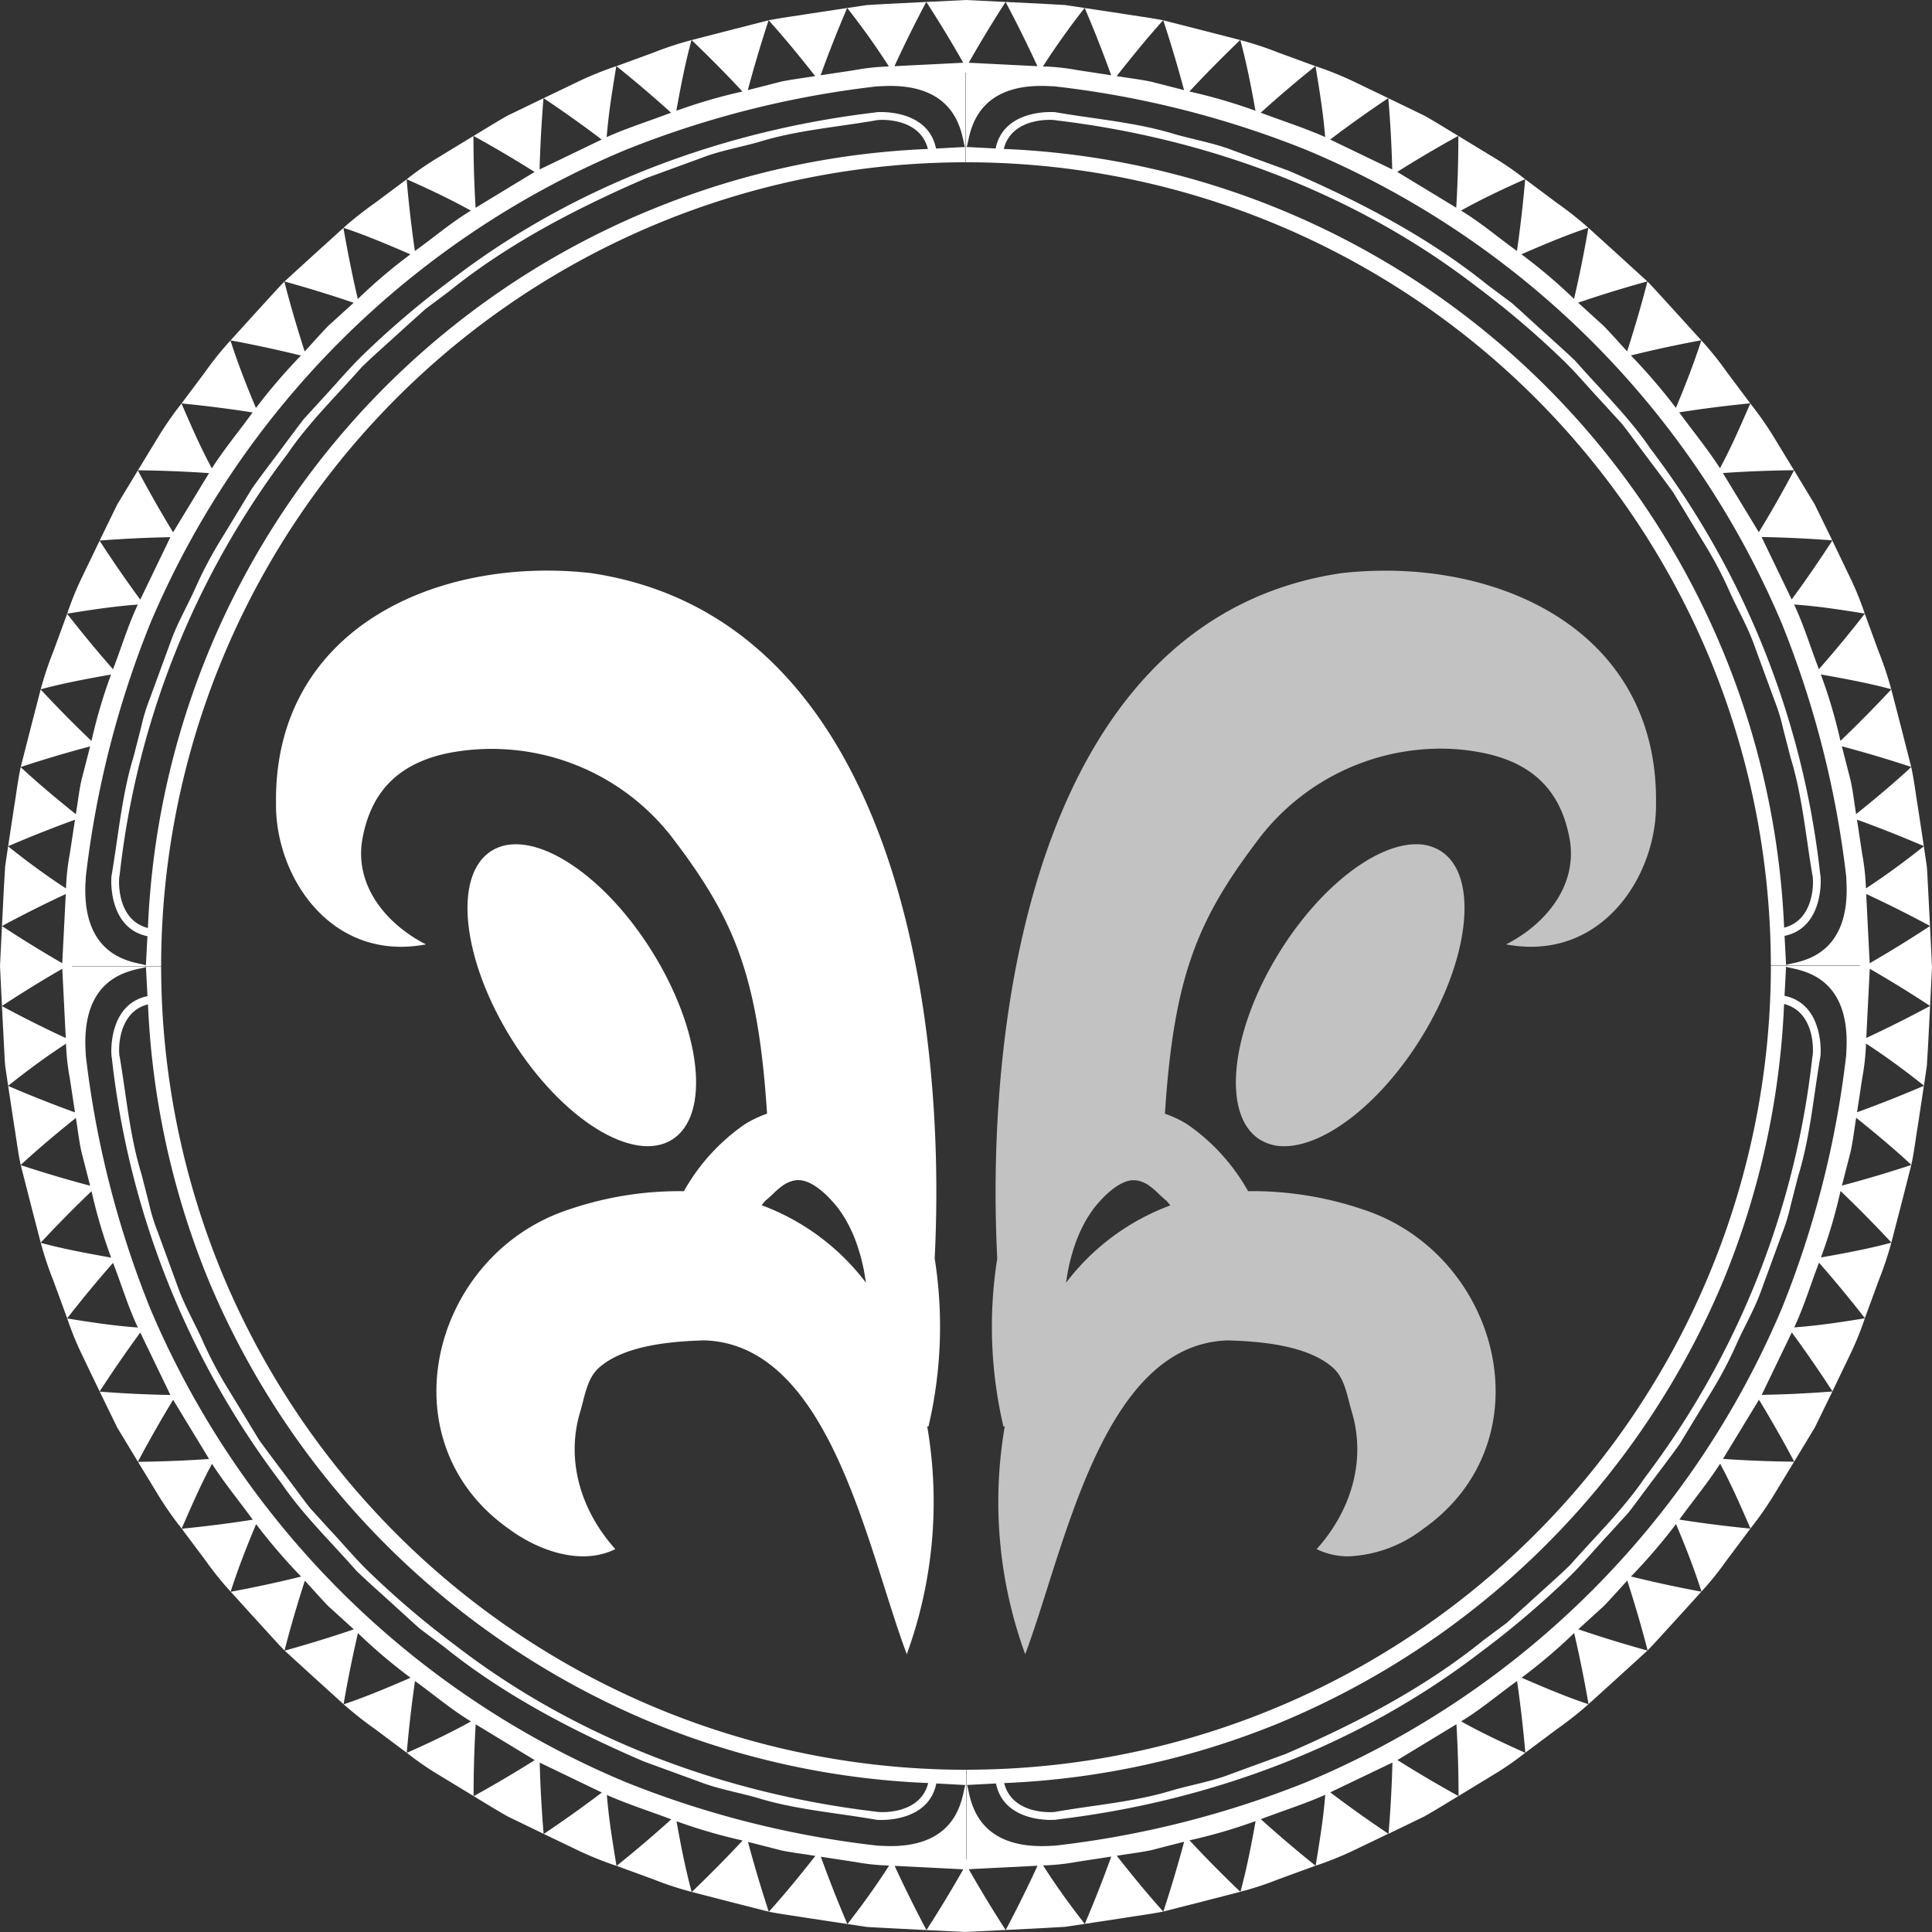 <?xml version="1.0" encoding="UTF-8"?>
<svg xmlns="http://www.w3.org/2000/svg" xmlns:xlink="http://www.w3.org/1999/xlink" id="Group_996" data-name="Group 996" width="198" height="198" viewBox="0 0 198 198">
  <rect x="0" y="0" width="198" height="198" fill="#333333" stroke="none"/>
  <defs>
    <clipPath id="clip-path">
      <rect id="Rectangle_352" data-name="Rectangle 352" width="198" height="198" fill="none"></rect>
    </clipPath>
    <clipPath id="clip-path-3">
      <rect id="Rectangle_349" data-name="Rectangle 349" width="68.096" height="111.043" fill="none"></rect>
    </clipPath>
    <clipPath id="clip-path-4">
      <rect id="Rectangle_350" data-name="Rectangle 350" width="23.431" height="30.946" fill="none"></rect>
    </clipPath>
  </defs>
  <g id="Group_995" data-name="Group 995" clip-path="url(#clip-path)">
    <g id="Group_994" data-name="Group 994">
      <g id="Group_993" data-name="Group 993" clip-path="url(#clip-path)">
        <path id="Path_193" data-name="Path 193" d="M22.925,91.243A82.558,82.558,0,0,1,16.515,59.4h-1.56v0l-6.622,0v0H7.39l0-.038H0l.2,4.1q3.085-2.029,6.183-3.812l.358,7.1Q3.474,65.239.2,63.476l.21,4.094c.043.682.061,1.366.124,2.044l.3,2.029c1.9-1.514,3.833-2.948,5.933-4.317a23.4,23.4,0,0,0,.384,3.529l.536,3.515Q4.278,73.137.836,71.657l.616,4.057c.227,1.347.379,2.712.672,4.046,1.8-1.674,3.755-3.3,5.65-4.824.2,1.169.318,2.351.581,3.507l.883,3.442q-3.527-.933-7.11-2.111l1.015,3.976,1.028,3.972q2.568-2.759,5.211-5.281a52.54,52.54,0,0,0,2.009,6.811C9,88.827,6.474,88.36,4.174,87.735a36.258,36.258,0,0,0,1.3,3.887l1.411,3.85q2.3-2.957,4.7-5.685c.858,2.2,1.532,4.491,2.547,6.629-2.5-.182-4.815-.535-7.243-.931a31.681,31.681,0,0,0,1.548,3.792l1.775,3.694q2.029-3.132,4.166-6.04l3.085,6.4q-3.567-.063-7.244-.345l1.795,3.682,2.119,3.5q1.741-3.277,3.61-6.342l3.686,6.063q-3.579.25-7.289.29l2.131,3.5a35.052,35.052,0,0,0,2.346,3.344c1-2.283,1.912-4.414,3.11-6.64,1.275,1.989,2.79,3.814,4.176,5.727q-3.564.563-7.277.926l2.451,3.273a32.354,32.354,0,0,0,2.562,3.18c.732-2.3,1.648-4.644,2.608-6.921a59.375,59.375,0,0,0,4.612,5.373q-3.524.87-7.21,1.558l2.745,3.023c.921,1,1.823,2.024,2.767,3,.616-2.423,1.333-4.834,2.081-7.162.8.869,1.578,1.759,2.4,2.608l2.62,2.381q-3.457,1.176-7.089,2.183l3.015,2.75,3.025,2.74q.641-3.722,1.47-7.289a54.568,54.568,0,0,0,5.393,4.576c-2.229.966-4.59,1.968-6.855,2.722a37.175,37.175,0,0,0,3.2,2.528L41.686,140q.323-3.745.844-7.351c1.917,1.371,3.716,2.922,5.736,4.137-2.191,1.219-4.332,2.221-6.57,3.22a30.773,30.773,0,0,0,3.355,2.311l3.484,2.118q0-3.737.217-7.352l6.047,3.669q-3.023,1.906-6.254,3.692c1.167.7,2.317,1.424,3.5,2.086l3.668,1.776q-.31-3.7-.4-7.3l6.368,3.067q-2.866,2.174-5.953,4.242l3.674,1.763a35.222,35.222,0,0,0,3.779,1.511c-.4-2.46-.785-4.753-.987-7.269,2.149.961,4.4,1.663,6.6,2.5q-2.687,2.426-5.6,4.769l3.827,1.4a32.945,32.945,0,0,0,3.865,1.269c-.631-2.32-1.123-4.819-1.553-7.242a54.924,54.924,0,0,0,6.774,1.973q-2.489,2.669-5.208,5.273l3.941,1.017,3.946,1.006q-1.182-3.6-2.129-7.154l3.421.875c1.152.232,2.323.372,3.484.562-1.508,1.918-3.1,3.872-4.762,5.72,1.33.26,2.676.432,4.014.649l4.024.61q-1.478-3.459-2.714-6.894l3.491.532a22.5,22.5,0,0,0,3.505.372c-1.354,2.113-2.774,4.081-4.27,5.993l2.012.3,2.028.112,4.058.208q-1.751-3.3-3.262-6.584l7.036.354q-1.768,3.119-3.774,6.23l4.057.2v-8.39l0,0v-6.669h0v-1.571A82.525,82.525,0,0,1,22.925,91.243m76,52.059,0,.045c-.343.732-.361,6.6-8.425,6.194l-.56-.023a99.193,99.193,0,0,1-25.785-6.5A90.962,90.962,0,0,1,15.391,94.458a100.26,100.26,0,0,1-6.6-25.931c-.008-.178-.015-.365-.025-.562-.407-8.123,5.418-8.141,6.145-8.488l.045-.005.159,2.983c-3.746.772-3.779,5.218-3.683,6.152l.03.177a88.045,88.045,0,0,0,17.373,43.581c2.232,3.28,5.1,6.028,7.706,9,1.427,1.364,2.918,2.663,4.37,4,.735.659,1.451,1.342,2.2,1.981l2.373,1.771c6.156,4.974,13.233,8.635,20.448,11.753l5.762,2.106c1.909.737,3.941,1.077,5.906,1.638,3.919,1.209,8.023,1.523,12.048,2.221l.185.032c.954.077,5.36.05,6.125-3.722Zm-9.167,2.73C74.289,144.2,59.137,138.6,46.713,129.02a90.8,90.8,0,0,1-8.937-7.6c-1.406-1.361-2.656-2.877-4-4.3L31.8,114.948c-.616-.759-1.179-1.563-1.773-2.343-1.164-1.574-2.366-3.123-3.505-4.716l-3.052-5.026a41.061,41.061,0,0,1-2.749-5.191c-.808-1.784-1.8-3.492-2.466-5.336l-2.1-5.747a18.9,18.9,0,0,1-.894-2.923L14.5,80.7c-1.207-3.912-1.547-8.006-2.234-12.028-.1-.165-.431-4.531,2.9-5.376a83.81,83.81,0,0,0,6.327,28.559,84.311,84.311,0,0,0,45.2,45A83.147,83.147,0,0,0,95.126,143.1c-.836,3.357-5.171,3.013-5.363,2.93" transform="translate(0 39.634)" fill="#fff"></path>
        <path id="Path_194" data-name="Path 194" d="M152.016,59.367h-1.558l0,0h-6.622v0h-1.56a82.439,82.439,0,0,1-82.451,82.366V143.3h0l0,6.669,0,0v.949l-.038,0v7.441l4.062-.2q-2.009-3.109-3.779-6.23l7.049-.354q-1.513,3.284-3.26,6.584l4.058-.208,2.027-.115,2.012-.3c-1.5-1.914-2.914-3.879-4.269-5.992a22.691,22.691,0,0,0,3.5-.374l3.49-.532q-1.237,3.432-2.712,6.894l4.022-.61c1.338-.217,2.686-.387,4.015-.65-1.657-1.844-3.255-3.8-4.764-5.718,1.161-.19,2.331-.329,3.484-.562l3.421-.877q-.946,3.549-2.129,7.154l3.946-1.006,3.943-1.017q-2.72-2.6-5.209-5.273a54.721,54.721,0,0,0,6.774-1.974c-.431,2.423-.921,4.924-1.553,7.244a33.389,33.389,0,0,0,3.866-1.271l3.825-1.4q-2.913-2.339-5.6-4.769c2.2-.842,4.454-1.543,6.6-2.5-.2,2.518-.585,4.809-.985,7.269a34.756,34.756,0,0,0,3.779-1.513l3.673-1.763q-3.085-2.066-5.953-4.241L103.491,141q-.092,3.595-.4,7.3l3.668-1.776c1.182-.665,2.333-1.392,3.5-2.09q-3.231-1.784-6.254-3.69l6.045-3.67q.214,3.615.22,7.354l3.482-2.12A30.777,30.777,0,0,0,117.1,140c-2.239-1-4.38-2-6.57-3.218,2.018-1.219,3.817-2.768,5.734-4.137q.522,3.6.846,7.347l3.269-2.44a37.222,37.222,0,0,0,3.2-2.528c-2.265-.755-4.625-1.754-6.854-2.722a54.751,54.751,0,0,0,5.391-4.578q.827,3.567,1.472,7.289l3.025-2.74,3.015-2.75q-3.631-1.006-7.09-2.181l2.62-2.383c.818-.85,1.6-1.739,2.4-2.608.75,2.328,1.465,4.738,2.085,7.162.941-.981,1.845-2,2.765-3l2.745-3.025q-3.683-.685-7.211-1.556a58.9,58.9,0,0,0,4.612-5.375c.959,2.276,1.878,4.624,2.608,6.921a32.55,32.55,0,0,0,2.562-3.18l2.451-3.274q-3.711-.363-7.279-.924c1.386-1.914,2.9-3.737,4.176-5.728,1.2,2.225,2.116,4.357,3.111,6.64a35.173,35.173,0,0,0,2.346-3.345l2.129-3.5q-3.706-.038-7.289-.288l3.686-6.063q1.868,3.064,3.611,6.34l2.118-3.5,1.795-3.684q-3.676.285-7.246.347l3.085-6.4q2.136,2.907,4.166,6.038l1.775-3.694a31.957,31.957,0,0,0,1.548-3.792c-2.429.394-4.739.749-7.241.932,1.012-2.14,1.687-4.424,2.543-6.63q2.394,2.727,4.7,5.685l1.412-3.851a36.009,36.009,0,0,0,1.3-3.887c-2.3.625-4.823,1.092-7.215,1.516a52.711,52.711,0,0,0,2.007-6.811q2.64,2.521,5.211,5.281l1.028-3.972,1.015-3.977q-3.582,1.178-7.112,2.113l.884-3.442c.26-1.156.383-2.338.58-3.507,1.894,1.526,3.85,3.148,5.651,4.823.291-1.334.445-2.7.671-4.046l.616-4.057q-3.44,1.481-6.852,2.715l.536-3.515a23.391,23.391,0,0,0,.384-3.529c2.1,1.367,4.034,2.8,5.935,4.316l.3-2.028.123-2.046.21-4.094q-3.274,1.763-6.541,3.28l.358-7.089q3.095,1.784,6.183,3.809l.2-4.094Zm-59.88,77.477a84.306,84.306,0,0,0,45.176-45.022,83.644,83.644,0,0,0,6.317-28.561c3.328.844,3,5.206,2.9,5.4a87.254,87.254,0,0,1-17.2,43.183c-2.211,3.252-5.052,5.978-7.632,8.92-1.409,1.357-2.891,2.642-4.328,3.967l-2.179,1.966-2.353,1.754c-6.1,4.936-13.111,8.558-20.254,11.655v0L86.865,142.2c-1.9.737-3.914,1.069-5.863,1.628-3.893,1.2-7.966,1.511-11.963,2.206-.167.087-4.5.427-5.34-2.93a83.3,83.3,0,0,0,28.437-6.257m57.883-68.917c-.008.2-.015.382-.023.562a99.968,99.968,0,0,1-6.585,25.933,90.952,90.952,0,0,1-48.741,48.584,99.4,99.4,0,0,1-25.783,6.51l-.56.025c-8.062.4-8.084-5.461-8.427-6.2l-.007-.045,2.967-.157c.767,3.775,5.183,3.8,6.11,3.72l.176-.03c15.616-1.853,30.9-7.521,43.443-17.186a92.222,92.222,0,0,0,9.016-7.668c1.412-1.379,2.679-2.9,4.029-4.347l2-2.191c.616-.772,1.191-1.579,1.787-2.366,1.174-1.591,2.393-3.15,3.535-4.763l3.081-5.073A41.953,41.953,0,0,0,138.806,98c.815-1.8,1.818-3.522,2.484-5.388l2.119-5.788a19.441,19.441,0,0,0,.9-2.947l.767-2.987c1.214-3.942,1.56-8.065,2.25-12.117l.031-.187c.093-.957.058-5.393-3.684-6.165l.159-2.983.045.007c.727.345,6.552.362,6.143,8.485" transform="translate(39.212 39.634)" fill="#fff"></path>
        <path id="Path_195" data-name="Path 195" d="M135.862,67.123a82.561,82.561,0,0,1,6.411,31.841h1.56v0l6.62,0v0h.945l0,.038h7.387l-.2-4.1q-3.085,2.029-6.183,3.814l-.358-7.1q3.266,1.518,6.541,3.279l-.21-4.094c-.043-.682-.061-1.366-.123-2.044l-.3-2.029c-1.9,1.514-3.835,2.948-5.933,4.317a23.612,23.612,0,0,0-.386-3.529L151.1,84q3.408,1.233,6.852,2.713l-.618-4.057c-.225-1.347-.379-2.712-.672-4.046-1.8,1.674-3.755,3.3-5.648,4.824-.2-1.169-.32-2.351-.581-3.507l-.884-3.442q3.527.933,7.11,2.113l-1.015-3.977-1.027-3.972q-2.571,2.759-5.213,5.281a52.693,52.693,0,0,0-2.007-6.809c2.388.422,4.915.889,7.214,1.514a35.882,35.882,0,0,0-1.3-3.887L151.9,62.894q-2.3,2.957-4.7,5.685c-.856-2.2-1.532-4.491-2.547-6.629,2.5.182,4.815.537,7.243.931a31.141,31.141,0,0,0-1.548-3.792l-1.775-3.694q-2.029,3.132-4.164,6.04l-3.086-6.4q3.567.063,7.244.345L146.772,51.7l-2.119-3.5q-1.739,3.277-3.61,6.344l-3.686-6.065q3.582-.25,7.289-.288l-2.131-3.5a35.063,35.063,0,0,0-2.348-3.344c-1,2.285-1.911,4.416-3.108,6.64-1.273-1.989-2.788-3.814-4.178-5.727q3.569-.56,7.279-.926l-2.451-3.274a32.114,32.114,0,0,0-2.562-3.18c-.732,2.3-1.649,4.644-2.606,6.921a59.387,59.387,0,0,0-4.613-5.373q3.524-.87,7.211-1.556l-2.747-3.025c-.922-1-1.823-2.024-2.767-3-.618,2.425-1.333,4.834-2.081,7.162-.8-.869-1.576-1.759-2.4-2.606l-2.62-2.383q3.457-1.176,7.089-2.183l-3.015-2.75-3.024-2.74q-.643,3.722-1.47,7.289a54.971,54.971,0,0,0-5.395-4.576c2.229-.966,4.59-1.968,6.855-2.722a36.7,36.7,0,0,0-3.2-2.528l-3.267-2.44q-.323,3.742-.844,7.349c-1.919-1.371-3.716-2.922-5.736-4.137,2.191-1.219,4.332-2.22,6.572-3.22a31.121,31.121,0,0,0-3.356-2.311l-3.484-2.118q0,3.737-.219,7.352l-6.045-3.669q3.025-1.906,6.254-3.69c-1.167-.7-2.317-1.426-3.5-2.088l-3.669-1.776q.311,3.7.4,7.3L97.111,14.3q2.866-2.174,5.954-4.242L99.389,8.291A34.953,34.953,0,0,0,95.61,6.78c.4,2.46.785,4.753.989,7.269-2.151-.961-4.406-1.663-6.605-2.5q2.687-2.429,5.6-4.771l-3.825-1.4a33.144,33.144,0,0,0-3.865-1.269c.629,2.32,1.121,4.819,1.552,7.242a54.978,54.978,0,0,0-6.772-1.973Q85.173,6.708,87.893,4.1L83.952,3.087,80.006,2.081q1.182,3.6,2.131,7.154L78.714,8.36c-1.152-.232-2.323-.372-3.484-.56,1.508-1.919,3.1-3.874,4.762-5.722-1.328-.26-2.677-.432-4.015-.649L71.955.819q1.478,3.459,2.714,6.894l-3.491-.532a22.708,22.708,0,0,0-3.505-.372C69.028,4.7,70.447,2.728,71.942.815l-2.01-.3L67.9.4,63.845.2q1.754,3.3,3.262,6.584l-7.036-.354Q61.84,3.309,63.845.2L59.788,0V8.391h0V15.06h0v1.571a82.525,82.525,0,0,1,76.074,50.492m-76-52.059,0-.045c.344-.732.361-6.6,8.425-6.193l.558.023a99.188,99.188,0,0,1,25.786,6.5A90.97,90.97,0,0,1,143.4,63.908a100.257,100.257,0,0,1,6.6,25.931c.008.178.015.365.023.562.409,8.123-5.416,8.141-6.143,8.488l-.045.005-.157-2.982c3.744-.774,3.779-5.22,3.683-6.153l-.031-.177A88.018,88.018,0,0,0,129.949,46c-2.23-3.282-5.1-6.03-7.7-9-1.427-1.364-2.919-2.663-4.37-4-.735-.659-1.452-1.342-2.2-1.981L113.3,29.248c-6.156-4.974-13.233-8.635-20.446-11.753l-5.764-2.106c-1.909-.735-3.941-1.076-5.906-1.638-3.921-1.209-8.023-1.523-12.048-2.22l-.185-.032c-.954-.078-5.36-.052-6.125,3.72Zm9.168-2.73c15.472,1.838,30.623,7.439,43.05,17.013a90.771,90.771,0,0,1,8.935,7.6c1.406,1.361,2.658,2.877,4,4.3l1.979,2.171c.618.759,1.179,1.563,1.772,2.343,1.167,1.574,2.368,3.123,3.509,4.716l3.05,5.026a41.07,41.07,0,0,1,2.75,5.191c.806,1.784,1.8,3.492,2.464,5.336l2.106,5.747a19.265,19.265,0,0,1,.892,2.923l.763,2.965c1.205,3.912,1.547,8.006,2.234,12.028.1.165.429,4.531-2.9,5.376A83.454,83.454,0,0,0,63.661,15.264c.836-3.355,5.171-3.013,5.365-2.93" transform="translate(39.211)" fill="#fff"></path>
        <path id="Path_196" data-name="Path 196" d="M6.88,99H8.331v0h6.623v0h1.56A82.439,82.439,0,0,1,98.964,16.633l0-1.571h0l0-6.669,0,0,0-.949.04,0V0L94.937.2q2.009,3.109,3.779,6.23l-7.049.354Q93.177,3.494,94.927.2L90.869.4,88.842.519l-2.012.3c1.5,1.914,2.914,3.879,4.269,5.992a22.69,22.69,0,0,0-3.5.374L84.1,7.714Q85.342,4.282,86.817.82l-4.022.61c-1.338.218-2.686.387-4.015.65,1.657,1.846,3.255,3.8,4.764,5.718-1.161.19-2.331.329-3.484.564l-3.421.875q.946-3.55,2.129-7.154L74.822,3.09,70.88,4.107q2.72,2.6,5.209,5.273a54.636,54.636,0,0,0-6.774,1.974c.431-2.423.921-4.924,1.552-7.244A33.471,33.471,0,0,0,67,5.381l-3.825,1.4q2.913,2.339,5.6,4.769c-2.2.842-4.456,1.543-6.6,2.5.2-2.518.585-4.809.985-7.269A34.757,34.757,0,0,0,59.385,8.3l-3.673,1.763Q58.8,12.127,61.663,14.3L55.3,17.368q.094-3.595.4-7.3l-3.668,1.774c-1.184.665-2.333,1.392-3.5,2.09q3.231,1.784,6.254,3.69l-6.045,3.67q-.214-3.615-.22-7.354l-3.482,2.12a30.774,30.774,0,0,0-3.355,2.311c2.239,1,4.38,2,6.57,3.218-2.018,1.219-3.817,2.768-5.734,4.137q-.522-3.6-.846-7.347l-3.269,2.44a37.224,37.224,0,0,0-3.2,2.528c2.265.755,4.625,1.754,6.854,2.722a54.756,54.756,0,0,0-5.391,4.578q-.827-3.567-1.472-7.289l-3.025,2.74-3.015,2.75q3.631,1.006,7.09,2.183l-2.62,2.381c-.818.85-1.6,1.739-2.4,2.608-.75-2.328-1.465-4.738-2.085-7.162-.941.981-1.845,2-2.765,3l-2.745,3.025q3.683.685,7.211,1.556a59.13,59.13,0,0,0-4.612,5.375c-.959-2.276-1.878-4.624-2.61-6.921a32.294,32.294,0,0,0-2.56,3.18l-2.451,3.274q3.711.363,7.279.924c-1.386,1.914-2.9,3.737-4.178,5.728-1.2-2.225-2.115-4.357-3.11-6.64A34.865,34.865,0,0,0,16.264,44.7l-2.131,3.5q3.708.038,7.291.288l-3.686,6.063q-1.868-3.064-3.611-6.34l-2.118,3.5L10.213,55.4q3.676-.285,7.246-.347l-3.085,6.4q-2.136-2.907-4.166-6.038L8.432,59.1a31.948,31.948,0,0,0-1.547,3.792c2.429-.394,4.739-.749,7.241-.932-1.012,2.14-1.687,4.424-2.545,6.63q-2.392-2.727-4.7-5.685L5.469,66.758a36,36,0,0,0-1.3,3.887c2.3-.625,4.823-1.092,7.214-1.516a52.717,52.717,0,0,0-2.007,6.811q-2.64-2.519-5.211-5.281L3.139,74.632,2.124,78.608Q5.7,77.43,9.235,76.495l-.883,3.442c-.26,1.156-.382,2.338-.58,3.507-1.9-1.526-3.85-3.148-5.651-4.823-.291,1.334-.445,2.7-.671,4.046L.835,86.724q3.44-1.481,6.852-2.715L7.15,87.524a23.4,23.4,0,0,0-.384,3.529c-2.1-1.367-4.034-2.8-5.935-4.316l-.3,2.028L.407,90.811.2,94.905q3.274-1.763,6.541-3.28L6.38,98.714Q3.285,96.93.2,94.905L0,99H6.88ZM66.652,21.522A83.288,83.288,0,0,0,15.159,95.105c-3.328-.844-3-5.206-2.9-5.4a87.255,87.255,0,0,1,17.2-43.183c2.211-3.252,5.05-5.978,7.632-8.92,1.409-1.357,2.889-2.64,4.328-3.967L43.6,31.671l2.351-1.754c6.1-4.936,13.113-8.558,20.256-11.655l0,0,5.721-2.091c1.9-.735,3.914-1.069,5.863-1.628,3.893-1.2,7.966-1.511,11.963-2.206.167-.087,4.5-.425,5.34,2.93a83.3,83.3,0,0,0-28.437,6.257M8.768,90.441c.01-.2.017-.384.025-.564a99.985,99.985,0,0,1,6.585-25.933A90.952,90.952,0,0,1,64.119,15.36,99.4,99.4,0,0,1,89.9,8.85c.179-.008.363-.017.56-.023,8.062-.405,8.084,5.461,8.427,6.193l.007.045-2.967.157c-.768-3.775-5.183-3.8-6.112-3.72l-.174.03c-15.616,1.853-30.9,7.521-43.443,17.186a92.01,92.01,0,0,0-9.016,7.669c-1.412,1.377-2.679,2.9-4.029,4.346l-2,2.191c-.616.772-1.191,1.579-1.787,2.366-1.174,1.591-2.393,3.152-3.535,4.763l-3.082,5.073a41.956,41.956,0,0,0-2.772,5.243c-.815,1.8-1.818,3.522-2.484,5.388l-2.119,5.79a19.364,19.364,0,0,0-.9,2.945l-.767,2.987c-1.214,3.942-1.56,8.065-2.25,12.117l-.031.187c-.093.957-.06,5.395,3.684,6.165l-.159,2.983-.045-.007c-.727-.345-6.552-.362-6.145-8.483" fill="#fff"></path>
        <path id="Path_197" data-name="Path 197" d="M66.847,100.109l.361-.442c.293-.24.573-.5.871-.784a8.092,8.092,0,0,1,1.1-.909,3.474,3.474,0,0,1,.977-.4l.344-.047.389.015.1.02a2.872,2.872,0,0,1,.482.133l.018,0a4.989,4.989,0,0,1,1.032.57,9.316,9.316,0,0,1,1.1.931c.146.143.281.294.417.444.209.228.411.459.6.7.126.163.243.332.359.5.2.287.382.58.553.884l.2.37c.205.4.4.8.566,1.217l.058.143a18.918,18.918,0,0,1,.891,3l.038.167c.061.292.1.584.154.877.028.182.06.362.086.544a23.789,23.789,0,0,0-10.7-7.943m17.106,22.686a44.7,44.7,0,0,0,.638-17.233c1.326-26.4-4.59-65.714-35.276-70.24C33.6,33.568,16.836,41.009,17.084,58.959,17.008,66.4,22.7,75.2,32.45,73.372c-3.977-2.026-7.243-5.883-6.555-10.556.831-5.038,3.678-7.926,8.653-9.013a23.368,23.368,0,0,1,23.014,8.456c6.4,8.353,8.92,14.108,9.846,28.461a11.368,11.368,0,0,0-2.259,1.071,20.515,20.515,0,0,0-6.262,6.874,34.954,34.954,0,0,0-11.707,1.849c-14.116,4.559-19.1,23.723-6.208,32.777,3,2.216,7.4,3.789,10.885,2.055-3.57-3.981-5.04-9.087-3.641-13.93.53-1.746.715-3.567,2-4.688,2.563-2.245,7.249-2.672,10.735-2.775,12.92.37,16.7,21.312,20.777,32.163a45.61,45.61,0,0,0,2.093-23.357Z" transform="translate(11.203 23.414)" fill="#fff"></path>
        <path id="Path_198" data-name="Path 198" d="M49.925,82.141c3.951-2.515,3-11.173-2.119-19.338S35.326,50.059,31.373,52.574s-3,11.173,2.119,19.338S45.971,84.655,49.925,82.141" transform="translate(18.976 34.638)" fill="#fff"></path>
        <g id="Group_989" data-name="Group 989" transform="translate(101.62 58.487)" opacity="0.7">
          <g id="Group_988" data-name="Group 988">
            <g id="Group_987" data-name="Group 987" clip-path="url(#clip-path-3)">
              <path id="Path_199" data-name="Path 199" d="M101.711,35.073a40.275,40.275,0,0,0-4.479.25c-30.686,4.524-36.6,43.835-35.278,70.24a44.69,44.69,0,0,0,.639,17.233l.132-.035a45.586,45.586,0,0,0,2.093,23.355c4.082-10.849,7.857-31.793,20.776-32.161,3.486.1,8.172.53,10.736,2.773,1.282,1.121,1.469,2.943,2,4.688,1.4,4.843-.071,9.949-3.641,13.931a7.335,7.335,0,0,0,3.3.739,13.447,13.447,0,0,0,7.589-2.793c12.894-9.055,7.91-28.219-6.206-32.778a35.425,35.425,0,0,0-10.978-1.858c-.245,0-.488,0-.73.008A20.5,20.5,0,0,0,81.4,91.792a11.331,11.331,0,0,0-2.26-1.071c.924-14.355,3.446-20.11,9.846-28.461a23.482,23.482,0,0,1,18.4-8.95A21.583,21.583,0,0,1,112,53.8c4.977,1.087,7.822,3.976,8.655,9.013.687,4.673-2.578,8.53-6.554,10.558a13.844,13.844,0,0,0,2.548.243c8.181,0,12.886-7.891,12.818-14.657.222-16.249-13.5-23.887-27.753-23.887M69,108.051c.026-.182.056-.362.086-.544.05-.292.093-.585.154-.877l.036-.167a19.128,19.128,0,0,1,.891-2.993l.06-.145c.171-.415.361-.82.566-1.216l.2-.372c.171-.3.358-.6.553-.882.116-.17.233-.34.359-.5.187-.245.389-.475.6-.7.136-.152.272-.3.417-.444a9.048,9.048,0,0,1,1.1-.932,4.907,4.907,0,0,1,1.032-.569l.018-.007a2.852,2.852,0,0,1,.48-.133l.1-.02.389-.013.344.045a3.535,3.535,0,0,1,.975.4,7.9,7.9,0,0,1,1.1.911c.3.282.578.544.869.784l.363.442A23.777,23.777,0,0,0,69,108.051" transform="translate(-61.371 -35.072)" fill="#fff"></path>
            </g>
          </g>
        </g>
        <g id="Group_992" data-name="Group 992" transform="translate(126.658 86.523)" opacity="0.7">
          <g id="Group_991" data-name="Group 991">
            <g id="Group_990" data-name="Group 990" clip-path="url(#clip-path-4)">
              <path id="Path_200" data-name="Path 200" d="M94.963,51.884c-4.088,0-9.741,4.272-13.912,10.918-5.122,8.165-6.069,16.824-2.118,19.339a4.632,4.632,0,0,0,2.52.689c4.09,0,9.741-4.269,13.912-10.918,5.122-8.165,6.07-16.821,2.118-19.336a4.606,4.606,0,0,0-2.52-.692" transform="translate(-76.492 -51.885)" fill="#fff"></path>
            </g>
          </g>
        </g>
      </g>
    </g>
  </g>
</svg>
